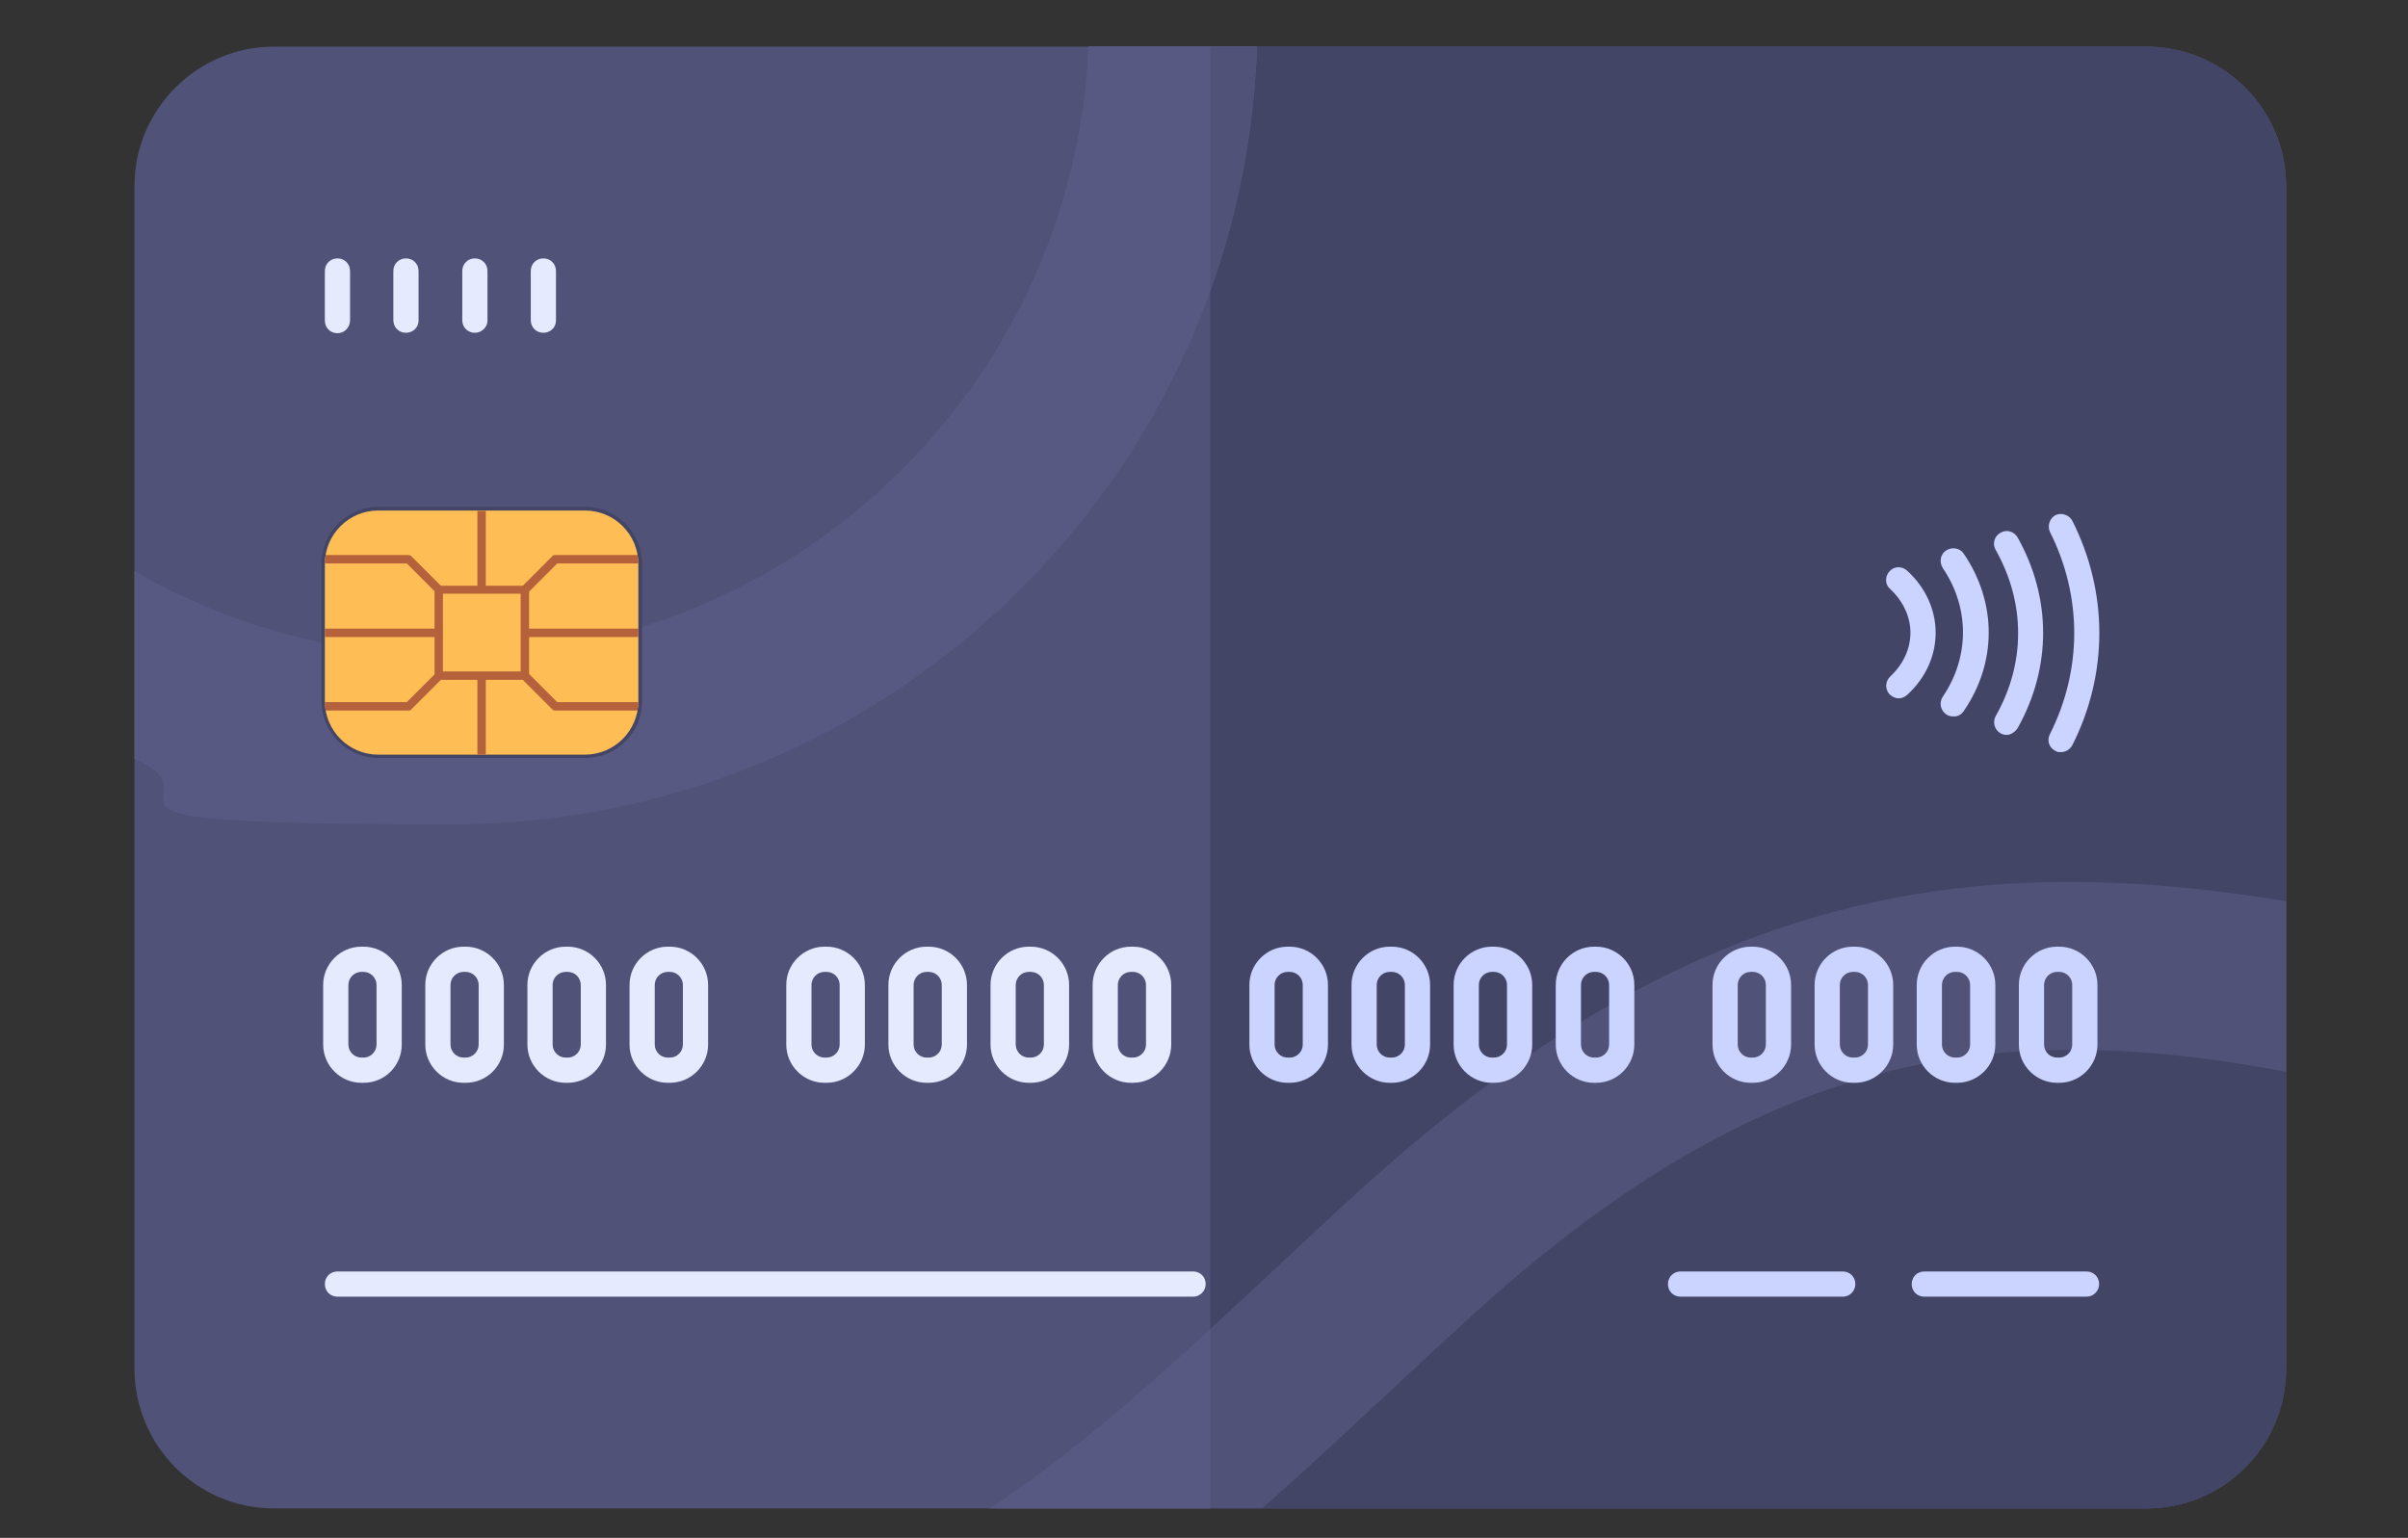 <?xml version="1.0" encoding="UTF-8"?>
<svg id="Capa_1" xmlns="http://www.w3.org/2000/svg" version="1.1" viewBox="0 0 573 366">
  <rect x="0" y="0" width="573" height="366" fill="#333333" stroke="none"/>
  <!-- Generator: Adobe Illustrator 29.3.1, SVG Export Plug-In . SVG Version: 2.1.0 Build 151)  -->
  <defs>
    <style>
      .st0 {
        fill: #e6eaff;
      }

      .st1 {
        fill: #b5613c;
      }

      .st2 {
        fill: #424566;
      }

      .st3 {
        fill: #cad4ff;
      }

      .st4 {
        fill: #febd55;
      }

      .st5 {
        fill: #505278;
      }

      .st6 {
        fill: #575982;
      }
    </style>
  </defs>
  <g>
    <g>
      <path class="st5" d="M510.8,359H65.2c-18.3,0-33.2-14.9-33.2-33.3V44.3c0-18.3,14.9-33.2,33.2-33.2h445.5c18.4,0,33.3,14.9,33.3,33.2v281.4c0,18.4-14.9,33.3-33.2,33.3Z"/>
      <path class="st2" d="M510.8,11.1h-222.8v347.9h222.8c18.4,0,33.2-14.9,33.2-33.2V44.3c0-18.3-14.9-33.2-33.2-33.2h0Z"/>
    </g>
    <g>
      <g>
        <path class="st6" d="M299.1,11.1c-3.4,102.7-88,185.1-191.5,185.1s-52.4-5.5-75.6-15.6v-44.7c22.3,12.9,48.1,20.2,75.6,20.2,81.4,0,148-64.5,151.4-145.1h40.1c0,0,0,0,0,0Z"/>
        <path class="st5" d="M288,11.1v58.1c6.5-18.3,10.4-37.8,11.1-58.1h-11.1Z"/>
      </g>
      <g>
        <path class="st5" d="M544,214.5v40.6c-24-4.6-47.4-6.6-70.6-4.3-41.9,4.2-80.8,23.8-122.5,61.7-6.7,6.1-13.5,12.4-20,18.5-10,9.3-20,18.7-30.5,27.9h-64.8c24-16,45.5-36.1,68-57.1,6.7-6.2,13.5-12.7,20.4-18.9,48.4-43.9,94.6-66.8,145.4-71.9,25.1-2.5,50.5-.5,74.6,3.5h0Z"/>
        <path class="st6" d="M235.6,359h52.4v-42.7c-17.1,15.7-34,30.4-52.4,42.7h0Z"/>
      </g>
    </g>
  </g>
  <g>
    <g>
      <path class="st2" d="M139.2,180.4h-49.1c-7.5,0-13.6-6.1-13.6-13.6v-32.6c0-7.5,6.1-13.6,13.6-13.6h49.1c7.5,0,13.6,6.1,13.6,13.6v32.6c0,7.6-6.1,13.6-13.6,13.6Z"/>
      <g>
        <path class="st4" d="M139.2,179.6h-49.2c-7,0-12.7-5.7-12.7-12.7v-32.7c0-7,5.7-12.7,12.7-12.7h49.2c7,0,12.7,5.7,12.7,12.7v32.7c0,7-5.7,12.7-12.7,12.7Z"/>
        <path class="st1" d="M151.9,151.6v-2h-26v-8.8l6.7-6.7h19.3c0-.7,0-1.4-.2-2h-19.6c-.3,0-.5,0-.7.3l-7,7h-8.8v-17.8h-2v17.8h-8.7l-7-7c-.2-.2-.5-.3-.7-.3h-19.7c0,.6-.2,1.3-.2,2h19.5l6.6,6.6v8.9h-26.1v2h26.1v8.9l-6.6,6.6h-19.5c0,.7,0,1.4.2,2h19.7c.3,0,.5,0,.7-.3l7-7h8.7v17.8h2v-17.8h8.8l7,7c.2.2.4.3.7.3h19.6c0-.6.2-1.3.2-2h-19.3l-6.7-6.7v-8.8h26ZM123.9,159.8h-18.5v-18.5h18.5v18.5Z"/>
      </g>
    </g>
    <path class="st3" d="M490.4,179c-.5,0-.9,0-1.3-.3-1.5-.7-2.1-2.5-1.3-4,7.7-15.3,7.7-32.8,0-48.1-.7-1.5,0-3.3,1.3-4,1.5-.7,3.3,0,4,1.3,8.6,17,8.6,36.5,0,53.5-.6,1-1.6,1.6-2.7,1.6ZM480.1,173.3c8.1-14.4,8.1-31,0-45.4-.8-1.4-2.6-2-4.1-1.1-1.4.8-2,2.6-1.1,4.1,7.1,12.6,7.1,27,0,39.5-.8,1.4-.3,3.3,1.1,4.1.5.3,1,.4,1.5.4,1,0,2-.7,2.6-1.6ZM467.3,169.2c7.9-11.5,7.9-25.8,0-37.4-.9-1.4-2.8-1.7-4.2-.8s-1.7,2.8-.8,4.2c6.4,9.4,6.4,21.2,0,30.6-.9,1.4-.6,3.2.8,4.2.5.4,1.1.5,1.7.5,1,.1,1.9-.4,2.5-1.3h0ZM453.8,165.4c4.4-4,6.8-9.3,6.8-14.8s-2.4-10.8-6.8-14.8c-1.2-1.1-3.1-1.1-4.2.2-1.1,1.2-1.1,3.1.2,4.2,3.1,2.9,4.8,6.6,4.8,10.4s-1.7,7.5-4.8,10.4c-1.2,1.1-1.3,3-.2,4.2.6.6,1.4,1,2.2,1s1.4-.3,2-.8h0Z"/>
    <path class="st0" d="M283.9,308.6H80.3c-1.7,0-3-1.3-3-3s1.3-3,3-3h203.6c1.7,0,3,1.3,3,3s-1.4,3-3,3Z"/>
    <path class="st3" d="M496.5,308.6h-38.6c-1.7,0-3-1.3-3-3s1.3-3,3-3h38.6c1.7,0,3,1.3,3,3s-1.4,3-3,3ZM441.5,305.6c0-1.7-1.3-3-3-3h-38.6c-1.7,0-3,1.3-3,3s1.3,3,3,3h38.6c1.7,0,3-1.4,3-3Z"/>
    <path class="st0" d="M80.3,79.3c-1.7,0-3-1.3-3-3v-11.8c0-1.7,1.3-3,3-3s3,1.3,3,3v11.7c0,1.7-1.3,3.1-3,3.1ZM99.6,76.3v-11.8c0-1.7-1.3-3-3-3s-3,1.3-3,3v11.7c0,1.7,1.3,3,3,3,1.7,0,3-1.3,3-2.9ZM116,76.3v-11.8c0-1.7-1.3-3-3-3s-3,1.3-3,3v11.7c0,1.7,1.3,3,3,3,1.6,0,3-1.3,3-2.9ZM132.3,76.3v-11.8c0-1.7-1.3-3-3-3s-3,1.3-3,3v11.7c0,1.7,1.3,3,3,3,1.7,0,3-1.3,3-2.9Z"/>
    <g>
      <g>
        <path class="st0" d="M86.5,257.7h-.5c-5,0-9.1-4.1-9.1-9.1v-14.2c0-5,4.1-9.1,9.1-9.1h.5c5,0,9.1,4.1,9.1,9.1v14.2c0,5-4,9.1-9.1,9.1ZM86,231.3c-1.7,0-3.1,1.4-3.1,3.1v14.2c0,1.7,1.4,3.1,3.1,3.1h.5c1.7,0,3.1-1.4,3.1-3.1v-14.2c0-1.7-1.4-3.1-3.1-3.1h-.5Z"/>
        <path class="st0" d="M110.8,257.7h-.5c-5,0-9.1-4.1-9.1-9.1v-14.2c0-5,4.1-9.1,9.1-9.1h.5c5,0,9.1,4.1,9.1,9.1v14.2c0,5-4,9.1-9.1,9.1ZM110.3,231.3c-1.7,0-3.1,1.4-3.1,3.1v14.2c0,1.7,1.4,3.1,3.1,3.1h.5c1.7,0,3.1-1.4,3.1-3.1v-14.2c0-1.7-1.4-3.1-3.1-3.1h-.5Z"/>
        <path class="st0" d="M135.1,257.7h-.5c-5,0-9.1-4.1-9.1-9.1v-14.2c0-5,4.1-9.1,9.1-9.1h.5c5,0,9.1,4.1,9.1,9.1v14.2c0,5-4.1,9.1-9.1,9.1ZM134.6,231.3c-1.7,0-3.1,1.4-3.1,3.1v14.2c0,1.7,1.4,3.1,3.1,3.1h.5c1.7,0,3.1-1.4,3.1-3.1v-14.2c0-1.7-1.4-3.1-3.1-3.1h-.5Z"/>
        <path class="st0" d="M159.4,257.7h-.5c-5,0-9.1-4.1-9.1-9.1v-14.2c0-5,4.1-9.1,9.1-9.1h.5c5,0,9.1,4.1,9.1,9.1v14.2c0,5-4.1,9.1-9.1,9.1ZM158.9,231.3c-1.7,0-3.1,1.4-3.1,3.1v14.2c0,1.7,1.4,3.1,3.1,3.1h.5c1.7,0,3.1-1.4,3.1-3.1v-14.2c0-1.7-1.4-3.1-3.1-3.1h-.5Z"/>
      </g>
      <g>
        <path class="st0" d="M196.7,257.7h-.5c-5,0-9.1-4.1-9.1-9.1v-14.2c0-5,4.1-9.1,9.1-9.1h.5c5,0,9.1,4.1,9.1,9.1v14.2c0,5-4.1,9.1-9.1,9.1ZM196.2,231.3c-1.7,0-3.1,1.4-3.1,3.1v14.2c0,1.7,1.4,3.1,3.1,3.1h.5c1.7,0,3.1-1.4,3.1-3.1v-14.2c0-1.7-1.4-3.1-3.1-3.1h-.5Z"/>
        <path class="st0" d="M221,257.7h-.5c-5,0-9.1-4.1-9.1-9.1v-14.2c0-5,4.1-9.1,9.1-9.1h.5c5,0,9.1,4.1,9.1,9.1v14.2c0,5-4.1,9.1-9.1,9.1ZM220.5,231.3c-1.7,0-3.1,1.4-3.1,3.1v14.2c0,1.7,1.4,3.1,3.1,3.1h.5c1.7,0,3.1-1.4,3.1-3.1v-14.2c0-1.7-1.4-3.1-3.1-3.1h-.5Z"/>
        <path class="st0" d="M245.3,257.7h-.5c-5,0-9.1-4.1-9.1-9.1v-14.2c0-5,4.1-9.1,9.1-9.1h.5c5,0,9.1,4.1,9.1,9.1v14.2c0,5-4.1,9.1-9.1,9.1h0ZM244.8,231.3c-1.7,0-3.1,1.4-3.1,3.1v14.2c0,1.7,1.4,3.1,3.1,3.1h.5c1.7,0,3.1-1.4,3.1-3.1v-14.2c0-1.7-1.4-3.1-3.1-3.1h-.5Z"/>
        <path class="st0" d="M269.6,257.7h-.5c-5,0-9.1-4.1-9.1-9.1v-14.2c0-5,4.1-9.1,9.1-9.1h.5c5,0,9.1,4.1,9.1,9.1v14.2c0,5-4.1,9.1-9.1,9.1ZM269.1,231.3c-1.7,0-3.1,1.4-3.1,3.1v14.2c0,1.7,1.4,3.1,3.1,3.1h.5c1.7,0,3.1-1.4,3.1-3.1v-14.2c0-1.7-1.4-3.1-3.1-3.1h-.5Z"/>
      </g>
      <g>
        <path class="st3" d="M306.9,257.7h-.5c-5,0-9.1-4.1-9.1-9.1v-14.2c0-5,4.1-9.1,9.1-9.1h.5c5,0,9.1,4.1,9.1,9.1v14.2c0,5-4.1,9.1-9.1,9.1ZM306.4,231.3c-1.7,0-3.1,1.4-3.1,3.1v14.2c0,1.7,1.4,3.1,3.1,3.1h.5c1.7,0,3.1-1.4,3.1-3.1v-14.2c0-1.7-1.4-3.1-3.1-3.1h-.5Z"/>
        <path class="st3" d="M331.2,257.7h-.5c-5,0-9.1-4.1-9.1-9.1v-14.2c0-5,4.1-9.1,9.1-9.1h.5c5,0,9.1,4.1,9.1,9.1v14.2c0,5-4.1,9.1-9.1,9.1ZM330.7,231.3c-1.7,0-3.1,1.4-3.1,3.1v14.2c0,1.7,1.4,3.1,3.1,3.1h.5c1.7,0,3.1-1.4,3.1-3.1v-14.2c0-1.7-1.4-3.1-3.1-3.1h-.5Z"/>
        <path class="st3" d="M355.5,257.7h-.5c-5,0-9.1-4.1-9.1-9.1v-14.2c0-5,4.1-9.1,9.1-9.1h.5c5,0,9.1,4.1,9.1,9.1v14.2c0,5-4.1,9.1-9.1,9.1ZM355,231.3c-1.7,0-3.1,1.4-3.1,3.1v14.2c0,1.7,1.4,3.1,3.1,3.1h.5c1.7,0,3.1-1.4,3.1-3.1v-14.2c0-1.7-1.4-3.1-3.1-3.1h-.5Z"/>
        <path class="st3" d="M379.8,257.7h-.5c-5,0-9.1-4.1-9.1-9.1v-14.2c0-5,4.1-9.1,9.1-9.1h.5c5,0,9.1,4.1,9.1,9.1v14.2c0,5-4.1,9.1-9.1,9.1ZM379.3,231.3c-1.7,0-3.1,1.4-3.1,3.1v14.2c0,1.7,1.4,3.1,3.1,3.1h.5c1.7,0,3.1-1.4,3.1-3.1v-14.2c0-1.7-1.4-3.1-3.1-3.1h-.5Z"/>
      </g>
      <g>
        <path class="st3" d="M417.1,257.7h-.5c-5,0-9.1-4.1-9.1-9.1v-14.2c0-5,4.1-9.1,9.1-9.1h.5c5,0,9.1,4.1,9.1,9.1v14.2c0,5-4.1,9.1-9.1,9.1ZM416.6,231.3c-1.7,0-3.1,1.4-3.1,3.1v14.2c0,1.7,1.4,3.1,3.1,3.1h.5c1.7,0,3.1-1.4,3.1-3.1v-14.2c0-1.7-1.4-3.1-3.1-3.1h-.5Z"/>
        <path class="st3" d="M441.4,257.7h-.5c-5,0-9.1-4.1-9.1-9.1v-14.2c0-5,4.1-9.1,9.1-9.1h.5c5,0,9.1,4.1,9.1,9.1v14.2c0,5-4.1,9.1-9.1,9.1ZM440.9,231.3c-1.7,0-3.1,1.4-3.1,3.1v14.2c0,1.7,1.4,3.1,3.1,3.1h.5c1.7,0,3.1-1.4,3.1-3.1v-14.2c0-1.7-1.4-3.1-3.1-3.1h-.5Z"/>
        <path class="st3" d="M465.7,257.7h-.5c-5,0-9.1-4.1-9.1-9.1v-14.2c0-5,4.1-9.1,9.1-9.1h.5c5,0,9.1,4.1,9.1,9.1v14.2c0,5-4.1,9.1-9.1,9.1ZM465.2,231.3c-1.7,0-3.1,1.4-3.1,3.1v14.2c0,1.7,1.4,3.1,3.1,3.1h.5c1.7,0,3.1-1.4,3.1-3.1v-14.2c0-1.7-1.4-3.1-3.1-3.1h-.5Z"/>
        <path class="st3" d="M490,257.7h-.5c-5,0-9.1-4.1-9.1-9.1v-14.2c0-5,4.1-9.1,9.1-9.1h.5c5,0,9.1,4.1,9.1,9.1v14.2c0,5-4.1,9.1-9.1,9.1ZM489.5,231.3c-1.7,0-3.1,1.4-3.1,3.1v14.2c0,1.7,1.4,3.1,3.1,3.1h.5c1.7,0,3.1-1.4,3.1-3.1v-14.2c0-1.7-1.4-3.1-3.1-3.1h-.5Z"/>
      </g>
    </g>
  </g>
</svg>